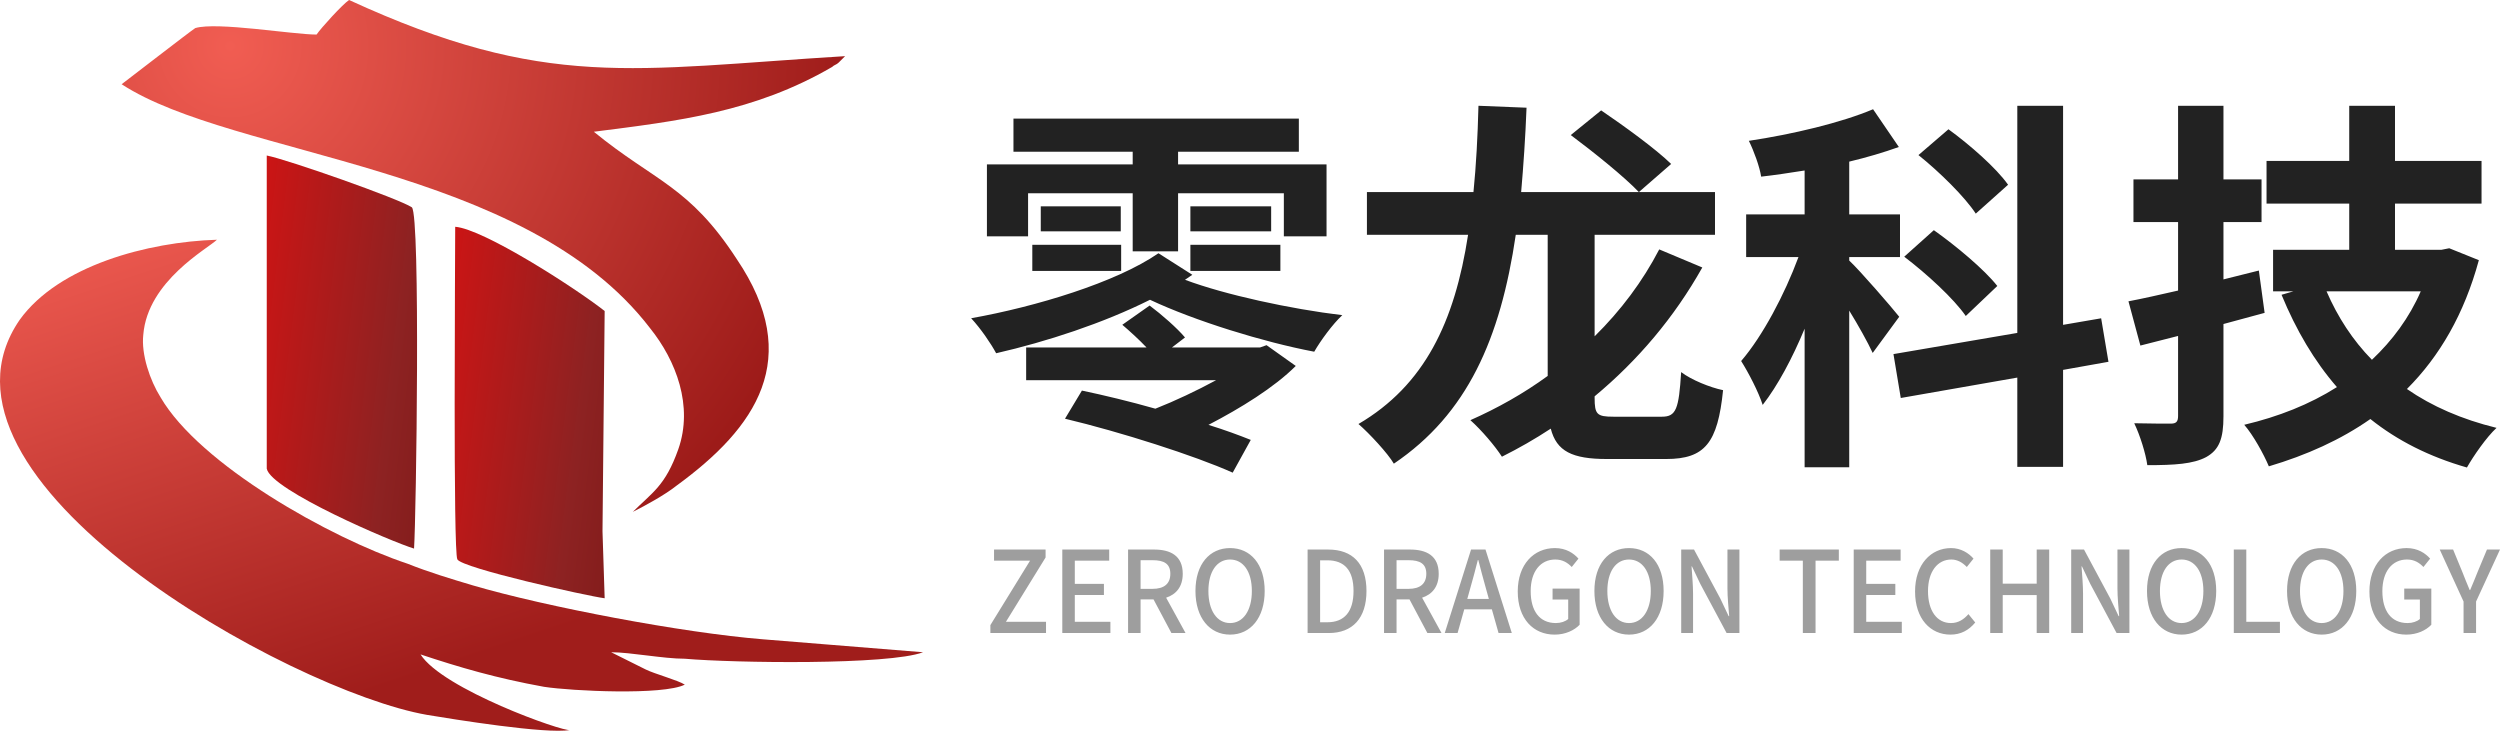 <svg xmlns="http://www.w3.org/2000/svg" xmlns:xlink="http://www.w3.org/1999/xlink" fill="none" version="1.1" width="260" height="76" viewBox="0 0 260 76"><defs><radialGradient cx="0" cy="0" r="1" gradientUnits="userSpaceOnUse" id="master_svg0_1_0015" gradientTransform="translate(23.994 4.77) rotate(0) scale(80.017 80.252)"><stop offset="0%" stop-color="#F15D52" stop-opacity="1"/><stop offset="100%" stop-color="#8A0C0C" stop-opacity="1"/></radialGradient><linearGradient x1="1.33" y1="0.826" x2="-0.488" y2="0.251" id="master_svg1_1_0127"><stop offset="0%" stop-color="#7C1816" stop-opacity="1"/><stop offset="29%" stop-color="#8D2222" stop-opacity="1"/><stop offset="100%" stop-color="#E50F0F" stop-opacity="1"/></linearGradient><linearGradient x1="1.33" y1="0.826" x2="-0.488" y2="0.251" id="master_svg2_1_0127"><stop offset="0%" stop-color="#7C1816" stop-opacity="1"/><stop offset="29%" stop-color="#8D2222" stop-opacity="1"/><stop offset="100%" stop-color="#E50F0F" stop-opacity="1"/></linearGradient><linearGradient x1="0.859" y1="1.181" x2="0.078" y2="0.03" id="master_svg3_1_0039"><stop offset="0%" stop-color="#A01D1B" stop-opacity="1"/><stop offset="32.143%" stop-color="#A01D1B" stop-opacity="1"/><stop offset="100%" stop-color="#EF5B51" stop-opacity="1"/></linearGradient></defs><g><g><g><path d="M61.759,13.702C70.544,12.579,78.429,11.68,86.539,6.963C86.764,6.738,86.989,6.738,87.214,6.514Q87.214,6.514,87.44,6.289Q87.44,6.289,87.665,6.065L87.89,5.84C65.813,7.188,56.802,9.434,36.303,0C35.627,0.449,33.374,2.92,32.924,3.594C30.446,3.594,22.561,2.246,20.308,2.92C19.632,3.369,13.55,8.086,12.649,8.76C24.363,16.397,54.55,17.071,67.616,34.142C70.319,37.511,72.121,42.228,70.544,46.72C69.193,50.538,67.841,51.212,65.813,53.234C67.165,52.56,69.193,51.437,70.319,50.538C78.654,44.474,83.61,37.286,76.627,26.954C71.671,19.317,68.066,18.868,61.759,13.702Z" fill-rule="evenodd" fill="url(#master_svg0_1_0015)" fill-opacity="1"/></g><g><path d="M62.66,55.255L62.885,32.345C59.731,29.874,50.27,23.809,47.341,23.585C47.341,27.179,47.116,57.502,47.566,58.175C48.017,59.074,61.083,61.994,62.885,62.219L62.66,55.255Z" fill-rule="evenodd" fill="url(#master_svg1_1_0127)" fill-opacity="1"/></g><g><path d="M42.836,21.563C41.484,20.665,29.995,16.622,27.742,16.172L27.742,48.742C28.193,50.988,40.808,56.379,43.061,57.052C43.286,53.683,43.737,22.462,42.836,21.563Z" fill-rule="evenodd" fill="url(#master_svg2_1_0127)" fill-opacity="1"/></g><g><path d="M16.704,41.329C15.578,39.532,14.676,36.837,14.902,34.815C15.352,29.2,21.66,25.831,22.561,24.932C15.352,25.157,6.116,27.628,2.061,33.243C-9.428,49.865,30.22,71.877,44.412,74.348C47.116,74.797,56.803,76.369,59.281,75.92C58.605,76.145,45.989,71.652,43.737,68.059C47.791,69.406,51.621,70.529,56.577,71.428C59.506,71.877,68.967,72.326,71.22,71.203C70.544,70.754,68.066,70.08,67.165,69.631C65.813,68.957,64.912,68.508,63.561,67.834C65.588,67.834,68.967,68.508,71.22,68.508C76.401,68.957,92.396,69.182,96,67.834L79.33,66.486C70.995,65.812,56.803,63.117,49.143,60.871C46.89,60.197,44.638,59.523,42.385,58.625C34.275,55.929,20.759,48.292,16.704,41.329Z" fill-rule="evenodd" fill="url(#master_svg3_1_0039)" fill-opacity="1"/></g></g><g><g><path d="M108.24,21.457L108.24,24.057L116.56,24.057L116.56,21.457L108.24,21.457ZM107.36,25.457L107.36,28.177L116.6,28.177L116.6,25.457L107.36,25.457ZM123.8,25.457L123.8,28.177L133.16,28.177L133.16,25.457L123.8,25.457ZM123.8,21.457L123.8,24.057L132.2,24.057L132.2,21.457L123.8,21.457ZM102.64,17.098L102.64,24.578L106.92,24.578L106.92,20.098L117.8,20.098L117.8,26.137L122.52,26.137L122.52,20.098L133.52,20.098L133.52,24.578L137.96,24.578L137.96,17.098L122.52,17.098L122.52,15.777L135.08,15.777L135.08,12.338L105.4,12.338L105.4,15.777L117.8,15.777L117.8,17.098L102.64,17.098ZM116.72,33.778C117.52,34.457,118.48,35.337,119.24,36.138L106.72,36.138L106.72,39.538L126.48,39.538C124.48,40.62,122.2,41.702,120.16,42.504C117.48,41.742,114.8,41.101,112.52,40.62L110.76,43.546C116.48,44.908,124.28,47.393,128.2,49.156L130.08,45.75C128.88,45.269,127.36,44.708,125.68,44.187C129,42.464,132.52,40.299,134.76,38.058L131.72,35.898L131.04,36.138L121.88,36.138L123.24,35.097C122.44,34.138,120.8,32.698,119.56,31.777L116.72,33.778ZM120.48,26.337C116.08,29.378,107.72,31.898,101,33.097C102,34.177,103.04,35.698,103.6,36.737C108.84,35.538,114.72,33.617,119.6,31.177C124.28,33.377,131.4,35.578,136.68,36.578C137.32,35.457,138.6,33.698,139.6,32.778C134.24,32.138,127.4,30.657,123.24,29.098L124,28.578L120.48,26.337ZM172.56,25.938C170.84,29.258,168.56,32.297,165.84,34.977L165.84,24.418L178.36,24.418L178.36,19.977L158.2,19.977C158.44,17.212,158.64,14.287,158.76,11.201L153.76,11C153.68,14.206,153.52,17.172,153.24,19.977L142.16,19.977L142.16,24.418L152.68,24.418C151.28,33.498,148.16,40.058,141.28,44.097C142.4,45.057,144.36,47.178,144.96,48.222C152.6,43.057,156.04,35.258,157.64,24.418L160.96,24.418L160.96,39.097C158.44,40.938,155.72,42.457,152.92,43.697C154.08,44.737,155.48,46.377,156.2,47.498C157.96,46.617,159.64,45.657,161.28,44.578C161.88,46.938,163.52,47.737,167.12,47.737C168.16,47.737,172.24,47.737,173.28,47.737C177.32,47.737,178.64,46.057,179.2,40.578C177.84,40.297,175.88,39.498,174.84,38.698C174.6,42.538,174.32,43.337,172.84,43.337C171.96,43.337,168.56,43.337,167.8,43.337C166.08,43.337,165.84,43.097,165.84,41.377L165.84,41.218C170.32,37.498,174.12,33.017,177.04,27.817L172.56,25.938ZM163.36,14.046C165.72,15.809,168.92,18.374,170.44,19.977L173.8,17.052C172.2,15.489,168.88,13.084,166.52,11.481L163.36,14.046ZM199.52,16.128C201.72,17.891,204.36,20.495,205.48,22.218L208.84,19.213C207.6,17.45,204.84,15.046,202.64,13.444L199.52,16.128ZM198.04,26.697C200.36,28.459,203.2,31.061,204.44,32.863L207.72,29.741C206.36,28.019,203.44,25.578,201.12,23.938L198.04,26.697ZM194.8,11.361C191.48,12.762,186.44,13.964,181.88,14.646C182.4,15.688,183,17.33,183.16,18.371C184.6,18.211,186.16,17.971,187.68,17.731L187.68,22.297L181.6,22.297L181.6,26.738L187.04,26.738C185.6,30.621,183.32,34.945,181.08,37.547C181.84,38.748,182.88,40.75,183.32,42.111C184.88,40.109,186.4,37.267,187.68,34.184L187.68,48.597L192.32,48.597L192.32,32.302C193.28,33.864,194.24,35.586,194.76,36.706L197.52,32.943C196.76,31.983,193.44,28.139,192.32,27.098L192.32,26.738L197.6,26.738L197.6,22.297L192.32,22.297L192.32,16.809C194.16,16.368,195.92,15.848,197.48,15.287L194.8,11.361ZM196.92,36.826L197.68,41.391L209.8,39.269L209.8,48.557L214.56,48.557L214.56,38.468L219.28,37.627L218.52,33.103L214.56,33.784L214.56,11L209.8,11L209.8,34.624L196.92,36.826ZM244.32,11.001L244.32,16.738L235.72,16.738L235.72,21.178L244.32,21.178L244.32,25.977L236.4,25.977L236.4,30.297L238.52,30.297L237.28,30.657C238.8,34.337,240.68,37.538,243.04,40.258C240.2,42.058,236.96,43.337,233.4,44.178C234.32,45.218,235.44,47.258,235.96,48.499C239.88,47.337,243.44,45.737,246.52,43.578C249.32,45.818,252.64,47.498,256.56,48.621C257.24,47.417,258.6,45.458,259.64,44.498C256.04,43.617,252.92,42.258,250.32,40.457C253.72,37.058,256.28,32.657,257.8,27.058L254.72,25.818L253.92,25.977L249.08,25.977L249.08,21.178L258.08,21.178L258.08,16.738L249.08,16.738L249.08,11.001L244.32,11.001ZM241.96,30.297L251.76,30.297C250.56,33.058,248.8,35.418,246.68,37.418C244.68,35.377,243.12,32.977,241.96,30.297ZM226.52,11.001L226.52,18.657L221.88,18.657L221.88,23.098L226.52,23.098L226.52,30.218C224.6,30.657,222.84,31.058,221.36,31.337L222.6,35.938L226.52,34.938L226.52,43.258C226.52,43.858,226.32,44.057,225.76,44.057C225.24,44.057,223.56,44.057,221.96,44.017C222.56,45.258,223.16,47.178,223.32,48.377C226.16,48.377,228.08,48.258,229.44,47.538C230.8,46.778,231.24,45.617,231.24,43.297L231.24,33.698L235.52,32.538L234.92,28.137L231.24,29.058L231.24,23.098L235.2,23.098L235.2,18.657L231.24,18.657L231.24,11.001L226.52,11.001Z" fill="#222222" fill-opacity="1"/></g><g style="opacity:0.5;"><path d="M103,65.835L108.786,65.835L108.786,64.669L104.615,64.669L108.741,57.978L108.741,57.153L103.381,57.153L103.381,58.308L107.127,58.308L103,65.01L103,65.835ZM110.479,65.835L115.481,65.835L115.481,64.669L111.78,64.669L111.78,61.877L114.808,61.877L114.808,60.723L111.78,60.723L111.78,58.308L115.357,58.308L115.357,57.153L110.479,57.153L110.479,65.835ZM118.62,61.241L118.62,58.26L119.865,58.26C121.054,58.26,121.715,58.626,121.715,59.674C121.715,60.723,121.054,61.241,119.865,61.241L118.62,61.241ZM121.827,65.835L123.296,65.835L121.278,62.16C122.321,61.818,123.005,61.017,123.005,59.674C123.005,57.789,121.727,57.153,120.022,57.153L117.32,57.153L117.32,65.835L118.62,65.835L118.62,62.336L119.966,62.336L121.827,65.835ZM127.928,66C130.058,66,131.527,64.257,131.527,61.465C131.527,58.673,130.058,57,127.928,57C125.808,57,124.328,58.661,124.328,61.465C124.328,64.257,125.808,66,127.928,66ZM127.928,64.798C126.559,64.798,125.674,63.491,125.674,61.465C125.674,59.438,126.559,58.19,127.928,58.19C129.296,58.19,130.193,59.438,130.193,61.465C130.193,63.491,129.296,64.798,127.928,64.798ZM135.99,65.835L138.199,65.835C140.666,65.835,142.113,64.292,142.113,61.465C142.113,58.626,140.666,57.153,138.132,57.153L135.99,57.153L135.99,65.835ZM137.291,64.716L137.291,58.272L138.042,58.272C139.814,58.272,140.767,59.297,140.767,61.465C140.767,63.62,139.814,64.716,138.042,64.716L137.291,64.716ZM145.241,61.241L145.241,58.26L146.486,58.26C147.674,58.26,148.336,58.626,148.336,59.674C148.336,60.723,147.674,61.241,146.486,61.241L145.241,61.241ZM148.448,65.835L149.917,65.835L147.899,62.16C148.942,61.818,149.626,61.017,149.626,59.674C149.626,57.789,148.347,57.153,146.643,57.153L143.94,57.153L143.94,65.835L145.241,65.835L145.241,62.336L146.587,62.336L148.448,65.835ZM150.254,65.835L151.588,65.835L152.283,63.373L155.154,63.373L155.849,65.835L157.228,65.835L154.492,57.153L152.99,57.153L150.254,65.835ZM152.597,62.289L152.922,61.123C153.192,60.181,153.45,59.226,153.696,58.237L153.741,58.237C153.999,59.215,154.246,60.181,154.515,61.123L154.84,62.289L152.597,62.289ZM161.68,66C162.802,66,163.732,65.552,164.282,64.975L164.282,61.217L161.467,61.217L161.467,62.348L163.093,62.348L163.093,64.374C162.813,64.634,162.319,64.798,161.815,64.798C160.099,64.798,159.191,63.526,159.191,61.476C159.191,59.438,160.211,58.19,161.747,58.19C162.544,58.19,163.048,58.543,163.463,58.967L164.158,58.096C163.665,57.542,162.88,57,161.714,57C159.516,57,157.845,58.696,157.845,61.512C157.845,64.363,159.471,66,161.68,66ZM169.418,66C171.548,66,173.017,64.257,173.017,61.465C173.017,58.673,171.548,57,169.418,57C167.298,57,165.818,58.661,165.818,61.465C165.818,64.257,167.298,66,169.418,66ZM169.418,64.798C168.049,64.798,167.164,63.491,167.164,61.465C167.164,59.438,168.049,58.19,169.418,58.19C170.786,58.19,171.683,59.438,171.683,61.465C171.683,63.491,170.786,64.798,169.418,64.798ZM174.845,65.835L176.078,65.835L176.078,61.759C176.078,60.805,175.977,59.804,175.921,58.908L175.966,58.908L176.83,60.723L179.566,65.835L180.9,65.835L180.9,57.153L179.655,57.153L179.655,61.206C179.655,62.148,179.767,63.196,179.835,64.08L179.779,64.08L178.915,62.254L176.179,57.153L174.845,57.153L174.845,65.835ZM187.494,65.835L188.817,65.835L188.817,58.308L191.239,58.308L191.239,57.153L185.083,57.153L185.083,58.308L187.494,58.308L187.494,65.835ZM192.786,65.835L197.788,65.835L197.788,64.669L194.087,64.669L194.087,61.877L197.115,61.877L197.115,60.723L194.087,60.723L194.087,58.308L197.664,58.308L197.664,57.153L192.786,57.153L192.786,65.835ZM202.845,66C203.921,66,204.751,65.552,205.424,64.74L204.718,63.868C204.224,64.433,203.652,64.798,202.901,64.798C201.443,64.798,200.512,63.526,200.512,61.476C200.512,59.438,201.51,58.19,202.935,58.19C203.596,58.19,204.112,58.52,204.549,58.967L205.245,58.096C204.74,57.518,203.933,57,202.912,57C200.815,57,199.167,58.696,199.167,61.512C199.167,64.363,200.77,66,202.845,66ZM206.983,65.835L208.283,65.835L208.283,61.889L211.816,61.889L211.816,65.835L213.116,65.835L213.116,57.153L211.816,57.153L211.816,60.699L208.283,60.699L208.283,57.153L206.983,57.153L206.983,65.835ZM215.404,65.835L216.637,65.835L216.637,61.759C216.637,60.805,216.537,59.804,216.48,58.908L216.525,58.908L217.389,60.723L220.125,65.835L221.459,65.835L221.459,57.153L220.215,57.153L220.215,61.206C220.215,62.148,220.327,63.196,220.394,64.08L220.338,64.08L219.474,62.254L216.738,57.153L215.404,57.153L215.404,65.835ZM226.887,66C229.017,66,230.486,64.257,230.486,61.465C230.486,58.673,229.017,57,226.887,57C224.767,57,223.287,58.661,223.287,61.465C223.287,64.257,224.767,66,226.887,66ZM226.887,64.798C225.519,64.798,224.633,63.491,224.633,61.465C224.633,59.438,225.519,58.19,226.887,58.19C228.255,58.19,229.152,59.438,229.152,61.465C229.152,63.491,228.255,64.798,226.887,64.798ZM232.314,65.835L237.113,65.835L237.113,64.669L233.615,64.669L233.615,57.153L232.314,57.153L232.314,65.835ZM241.453,66C243.583,66,245.052,64.257,245.052,61.465C245.052,58.673,243.583,57,241.453,57C239.334,57,237.853,58.661,237.853,61.465C237.853,64.257,239.334,66,241.453,66ZM241.453,64.798C240.085,64.798,239.199,63.491,239.199,61.465C239.199,59.438,240.085,58.19,241.453,58.19C242.821,58.19,243.718,59.438,243.718,61.465C243.718,63.491,242.821,64.798,241.453,64.798ZM250.255,66C251.377,66,252.308,65.552,252.857,64.975L252.857,61.217L250.042,61.217L250.042,62.348L251.668,62.348L251.668,64.374C251.388,64.634,250.895,64.798,250.39,64.798C248.674,64.798,247.766,63.526,247.766,61.476C247.766,59.438,248.787,58.19,250.323,58.19C251.119,58.19,251.624,58.543,252.038,58.967L252.734,58.096C252.24,57.542,251.455,57,250.289,57C248.091,57,246.42,58.696,246.42,61.512C246.42,64.363,248.046,66,250.255,66ZM256.21,65.835L257.511,65.835L257.511,62.56L260,57.153L258.643,57.153L257.679,59.462C257.432,60.11,257.163,60.723,256.894,61.37L256.849,61.37C256.569,60.723,256.333,60.11,256.075,59.462L255.122,57.153L253.732,57.153L256.21,62.56L256.21,65.835Z" fill="#3D3D3D" fill-opacity="1"/></g></g></g></svg>